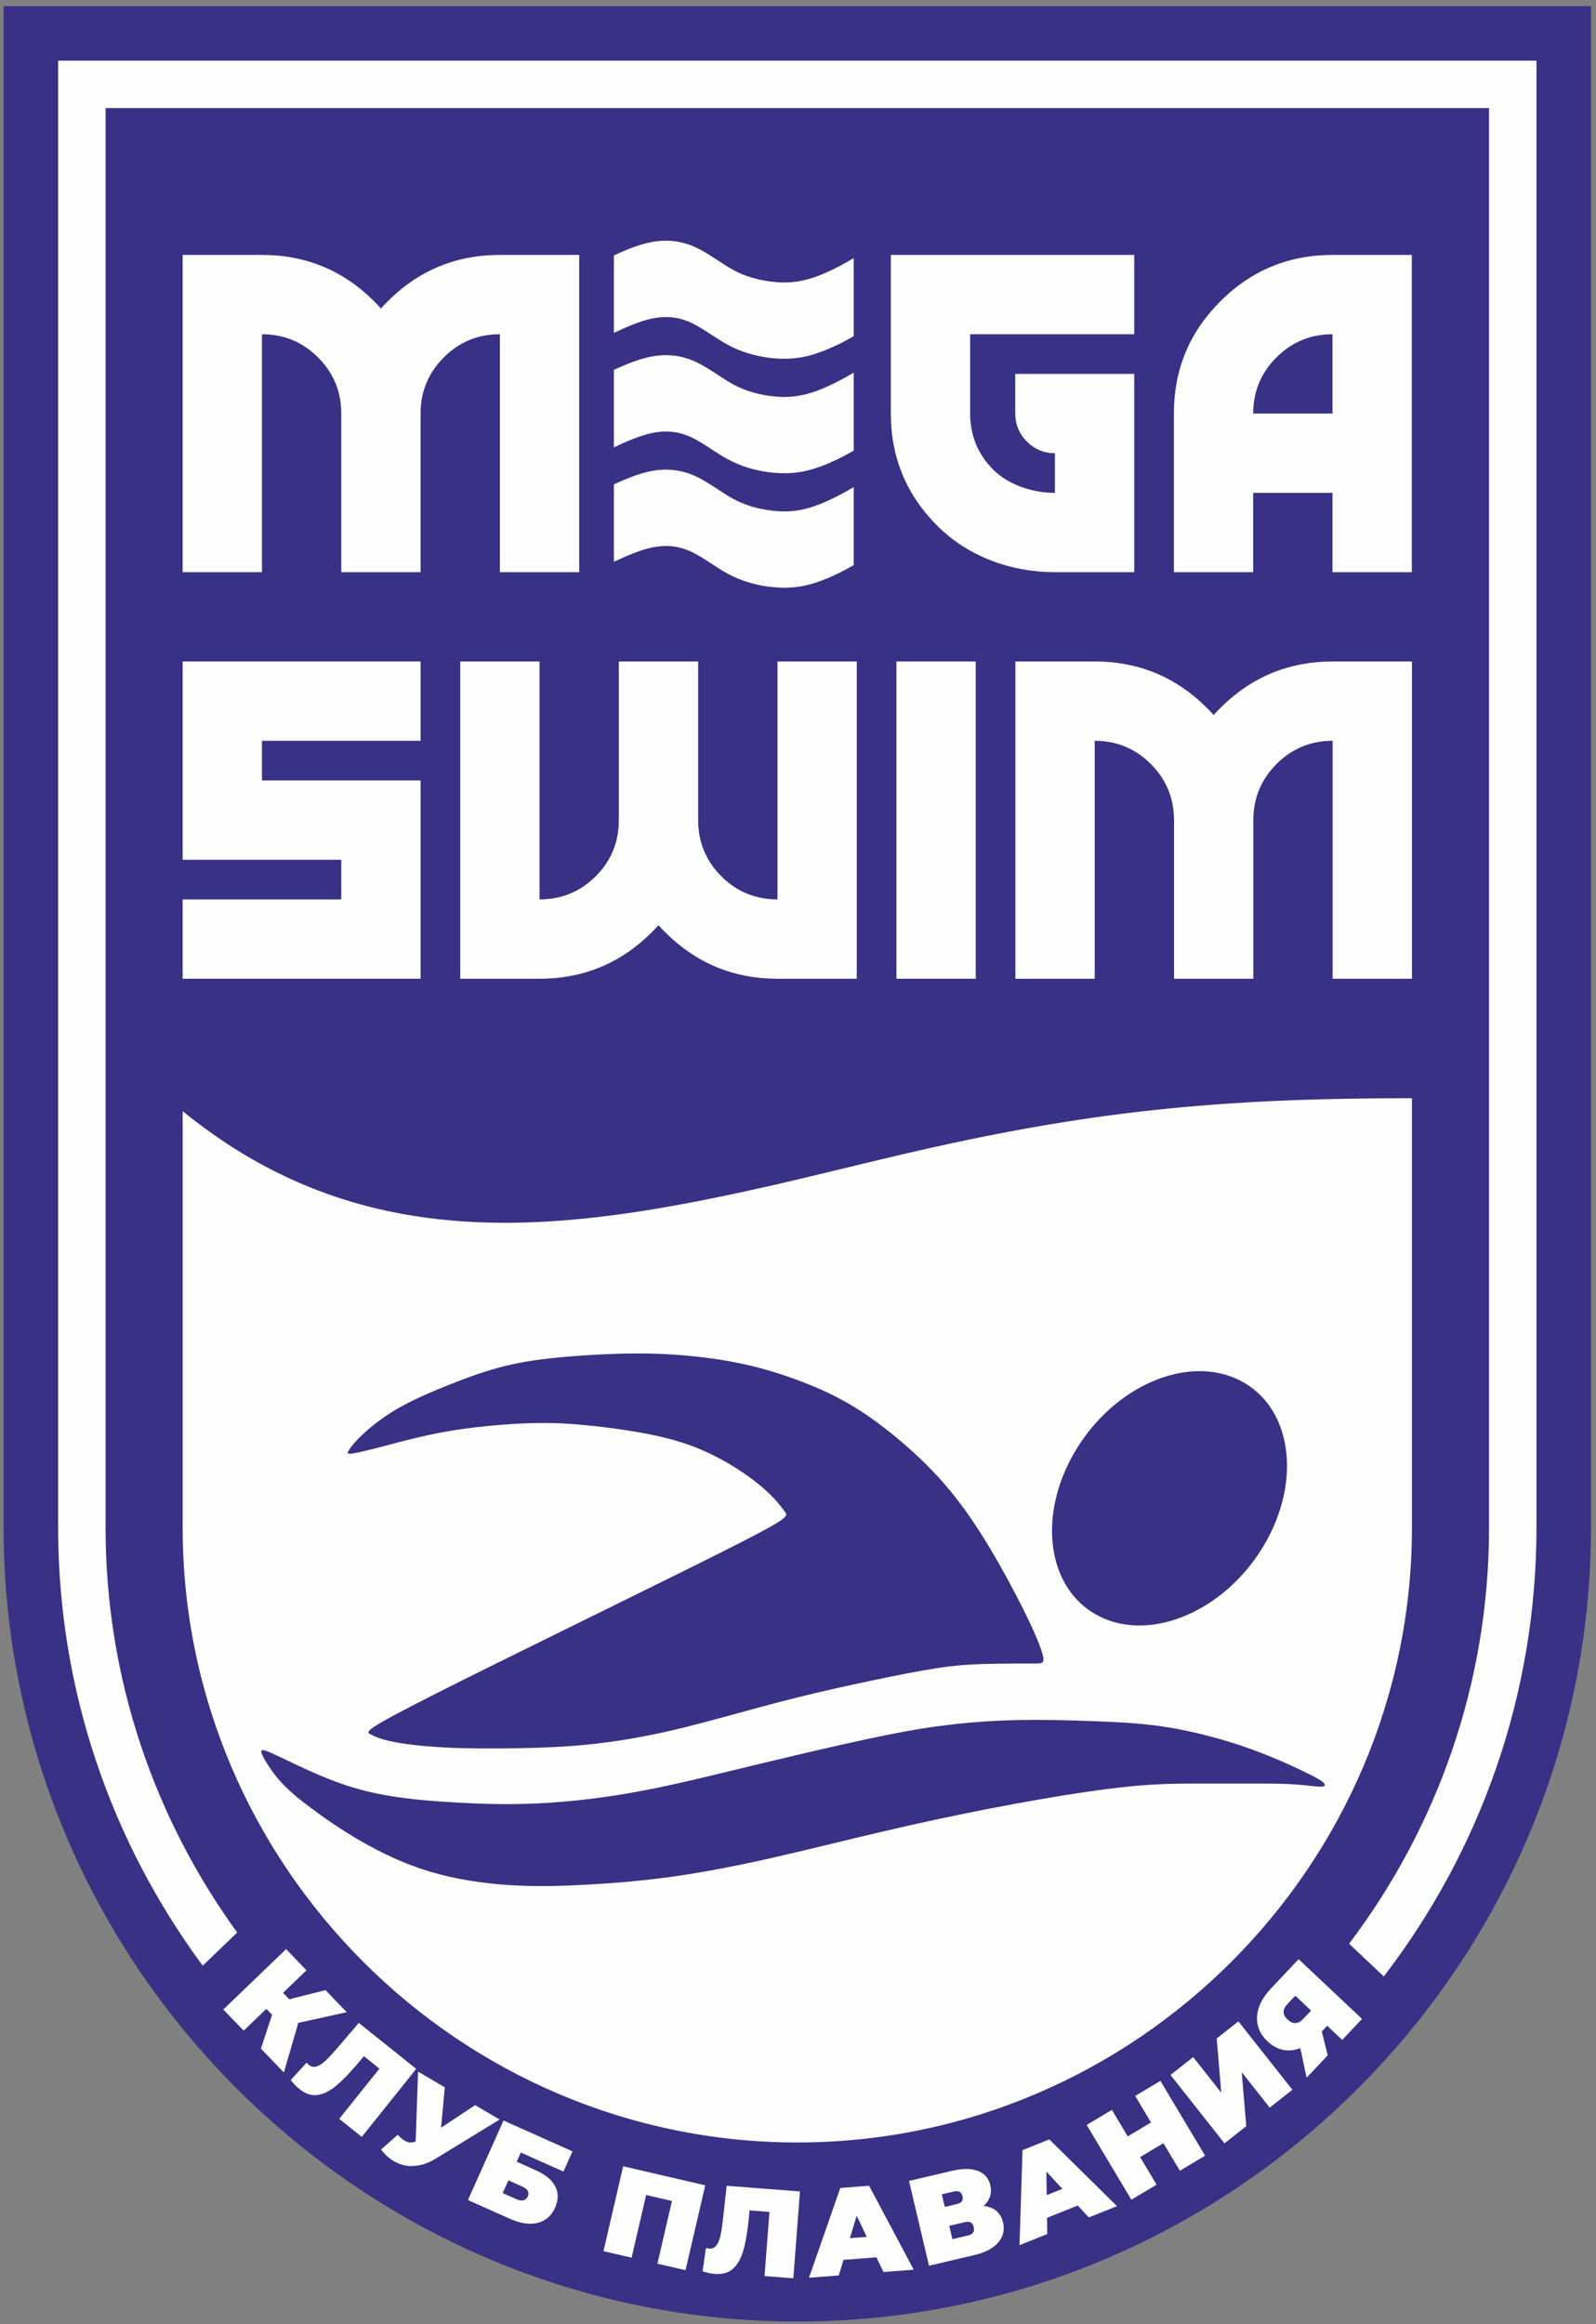 <?xml version="1.0" encoding="UTF-8"?> <svg xmlns="http://www.w3.org/2000/svg" width="171" height="249" viewBox="0 0 171 249" fill="none"><rect x="0" y="0" width="171" height="249" fill="#808080" stroke="none"/><path fill-rule="evenodd" clip-rule="evenodd" d="M0.386 0.655H170.464V163.675C170.464 186.284 161.465 207.77 145.492 223.743C129.519 239.716 108.033 248.715 85.425 248.715C62.818 248.715 41.331 239.715 25.358 223.743C9.385 207.77 0.386 186.284 0.386 163.675V0.655Z" fill="#393185"></path><path d="M8.77 6.499H164.621V163.676C164.621 181.713 158.514 198.389 148.265 211.74L144.546 208.236C153.948 195.811 159.54 180.365 159.54 163.676V11.58H11.311V163.676C11.311 179.832 16.551 194.824 25.416 207.037L21.721 210.589C11.995 197.437 6.229 181.198 6.229 163.676V6.499H8.77Z" fill="#FEFEFE"></path><path fill-rule="evenodd" clip-rule="evenodd" d="M19.571 119.039V163.675C19.571 199.877 49.223 229.529 85.425 229.529C121.627 229.529 151.279 199.877 151.279 163.675C151.279 120.931 151.279 160.397 151.279 117.653C130.589 117.653 116.512 119.022 96.577 123.694C91.706 124.836 86.683 126.104 82.067 127.144C60.516 131.994 40.247 134.541 21.569 120.599C20.76 119.996 20.113 119.49 19.571 119.039Z" fill="#FEFEFE"></path><path d="M125.787 87.86C125.787 85.51 124.956 83.505 123.308 81.857C121.645 80.193 119.639 79.362 117.29 79.362V104.855H108.792V70.865H117.29C121.989 70.865 126.009 72.537 129.311 75.839C129.567 76.095 129.804 76.347 130.036 76.607C130.253 76.347 130.505 76.095 130.761 75.839C134.062 72.537 138.084 70.865 142.782 70.865H151.28V104.855H142.782V79.362C140.433 79.362 138.416 80.197 136.764 81.857C135.119 83.508 134.285 85.519 134.285 87.86V104.855H125.787V87.86Z" fill="#FEFEFE"></path><path d="M104.544 70.865V104.855H96.047V70.865H104.544Z" fill="#FEFEFE"></path><path d="M70.554 99.127C70.322 99.373 70.083 99.627 69.83 99.881C66.516 103.194 62.497 104.855 57.808 104.855H49.31V70.865H57.808V96.358C60.157 96.358 62.167 95.53 63.826 93.878C65.478 92.233 66.305 90.209 66.305 87.86V70.865H74.803V87.86C74.803 90.2 75.63 92.225 77.282 93.878C78.935 95.531 80.951 96.358 83.301 96.358V70.865H91.798V104.855H83.301C78.612 104.855 74.593 103.194 71.279 99.881C71.025 99.627 70.772 99.373 70.554 99.127Z" fill="#FEFEFE"></path><path d="M45.062 70.865V79.362H28.067V83.611H45.062V104.855H19.57V96.358H36.565V92.109H19.57V70.865H45.062Z" fill="#FEFEFE"></path><path d="M142.768 27.31H151.266V61.3H142.768V52.803H134.271V61.3H125.773V44.305C125.773 39.606 127.429 35.602 130.747 32.283C134.051 28.98 138.07 27.31 142.768 27.31ZM142.768 44.305V35.807C140.419 35.807 138.416 36.636 136.75 38.302C135.1 39.953 134.271 41.955 134.271 44.305H142.768Z" fill="#FEFEFE"></path><path d="M121.524 27.31V35.807H103.945V44.305C103.945 46.648 104.771 48.676 106.424 50.323C108.085 51.976 110.678 52.803 113.027 52.803V48.553C111.867 48.553 110.858 48.139 110.025 47.306C109.192 46.473 108.778 45.465 108.778 44.305V40.056H121.524V61.3H113.027C108.334 61.3 103.732 59.636 100.421 56.326C97.111 53.016 95.447 49.003 95.447 44.305V27.31H121.524Z" fill="#FEFEFE"></path><path d="M36.565 44.305C36.565 41.955 35.738 39.954 34.086 38.302C32.418 36.633 30.416 35.807 28.067 35.807V61.3H19.57V27.31H28.067C32.766 27.31 36.782 28.977 40.089 32.283C40.35 32.544 40.581 32.791 40.813 33.052C41.031 32.791 41.278 32.544 41.539 32.283C44.845 28.977 48.861 27.31 53.56 27.31H62.057V61.3H53.56V35.807C51.211 35.807 49.195 36.633 47.542 38.302C45.889 39.954 45.062 41.955 45.062 44.305V61.3H36.565V44.305Z" fill="#FEFEFE"></path><path fill-rule="evenodd" clip-rule="evenodd" d="M132.854 147.892C138.418 150.714 139.547 158.654 135.377 165.628C131.206 172.603 123.316 175.969 117.753 173.147C112.191 170.325 111.062 162.384 115.232 155.41C119.402 148.436 127.291 145.069 132.854 147.892ZM46.524 181.531C54.062 177.717 69.354 170.275 76.956 166.464C84.556 162.652 84.466 162.471 84.125 161.994C83.785 161.518 83.195 160.746 82.31 159.906C81.425 159.068 80.245 158.16 78.884 157.297C77.523 156.435 75.979 155.618 74.323 154.983C72.667 154.348 70.897 153.894 68.788 153.508C66.677 153.123 64.227 152.805 62.094 152.623C59.962 152.442 58.146 152.397 55.786 152.51C53.427 152.624 50.523 152.895 47.913 153.349C45.304 153.804 42.99 154.439 41.265 154.893C39.541 155.346 38.406 155.618 37.817 155.709C37.226 155.8 37.181 155.709 37.364 155.391C37.544 155.074 37.953 154.529 38.792 153.734C39.632 152.941 40.903 151.897 42.536 150.944C44.169 149.992 46.166 149.129 48.163 148.335C50.159 147.542 52.156 146.815 54.221 146.316C56.286 145.817 58.418 145.545 60.824 145.34C63.229 145.136 65.905 145 68.312 145C70.716 145 72.849 145.136 74.868 145.363C76.888 145.59 78.793 145.907 80.722 146.384C82.65 146.861 84.602 147.496 86.53 148.267C88.459 149.038 90.365 149.946 92.43 151.307C94.494 152.669 96.718 154.484 98.556 156.231C100.393 157.978 101.845 159.657 103.207 161.517C104.568 163.378 105.838 165.42 107.086 167.621C108.334 169.822 109.559 172.181 110.399 173.974C111.239 175.767 111.692 176.991 111.783 177.604C111.874 178.217 111.602 178.217 110.717 178.217C109.832 178.217 108.334 178.217 106.769 178.239C105.203 178.262 103.57 178.307 101.687 178.534C99.804 178.761 97.671 179.17 95.221 179.669C92.769 180.168 90.002 180.758 87.415 181.37C84.829 181.983 82.424 182.618 79.769 183.344C77.114 184.071 74.21 184.887 71.374 185.523C68.537 186.158 65.769 186.612 63.138 186.884C60.506 187.156 58.01 187.247 55.446 187.292C52.882 187.337 50.25 187.337 47.913 187.224C45.577 187.111 43.534 186.884 42.168 186.613C40.801 186.342 40.109 186.026 39.656 185.776C39.202 185.527 38.986 185.343 46.524 181.531ZM28.641 187.621C29.27 187.859 30.508 188.478 31.912 189.139C33.315 189.799 34.883 190.501 36.534 191.078C38.185 191.656 39.919 192.11 41.983 192.44C44.047 192.771 46.44 192.977 49.062 193.121C51.683 193.266 54.531 193.349 57.606 193.204C60.681 193.059 63.983 192.688 67.141 192.151C70.299 191.615 73.312 190.914 76.242 190.212C79.173 189.51 82.021 188.808 85.261 188.045C88.502 187.281 92.134 186.455 95.003 185.877C97.871 185.3 99.977 184.97 102.226 184.721C104.476 184.474 106.87 184.308 109.512 184.268C112.153 184.227 115.043 184.308 117.664 184.412C120.285 184.515 122.638 184.639 125.258 185.072C127.879 185.506 130.769 186.249 133.39 187.156C136.012 188.065 138.365 189.139 139.768 189.82C141.171 190.501 141.625 190.789 141.832 191.017C142.038 191.244 141.997 191.408 141.46 191.408C140.923 191.408 139.892 191.244 138.633 191.161C137.373 191.078 135.888 191.078 134.196 191.078C132.503 191.078 130.604 191.078 128.788 191.078C126.972 191.078 125.238 191.078 123.257 191.202C121.276 191.326 119.046 191.574 116.136 192.006C113.227 192.44 109.635 193.059 105.92 193.782C102.206 194.505 98.367 195.329 94.405 196.258C90.442 197.188 86.355 198.219 82.599 199.065C78.843 199.911 75.417 200.572 72.218 201.026C69.019 201.48 66.047 201.728 63.158 201.893C60.268 202.058 57.461 202.14 54.572 201.954C51.683 201.769 48.71 201.315 45.987 200.489C43.263 199.664 40.786 198.467 38.639 197.228C36.493 195.99 34.676 194.711 33.377 193.74C32.076 192.771 31.291 192.11 30.663 191.494C30.033 190.877 29.558 190.306 29.156 189.746C28.754 189.185 28.424 188.636 28.239 188.292C28.053 187.949 28.012 187.813 28.002 187.671C27.991 187.53 28.012 187.385 28.641 187.621Z" fill="#393185"></path><path d="M65.774 51.887C67.087 51.29 68.394 50.747 69.676 50.487C70.481 50.324 71.276 50.275 72.065 50.35C72.856 50.425 73.629 50.626 74.388 50.959C75.25 51.336 76.085 51.886 76.914 52.427C77.482 52.798 78.049 53.17 78.565 53.449C79.196 53.79 79.838 54.05 80.477 54.248C81.102 54.439 81.737 54.572 82.362 54.661C83 54.753 83.598 54.798 84.156 54.791C84.717 54.785 85.285 54.725 85.875 54.606C86.46 54.488 87.035 54.314 87.575 54.113C88.127 53.91 88.668 53.67 89.166 53.431C90.033 53.015 90.761 52.597 91.469 52.18V60.542C90.923 60.855 90.349 61.168 89.7 61.48C89.178 61.731 88.601 61.985 87.99 62.211C87.368 62.441 86.728 62.637 86.105 62.763C85.485 62.888 84.842 62.954 84.171 62.961C83.5 62.969 82.847 62.922 82.199 62.83C81.538 62.736 80.847 62.589 80.128 62.369C79.424 62.151 78.702 61.857 77.972 61.462C77.354 61.127 76.782 60.753 76.21 60.379C75.443 59.877 74.67 59.37 73.898 59.032C73.257 58.751 72.61 58.582 71.954 58.519C71.295 58.457 70.612 58.502 69.905 58.645C68.594 58.91 67.188 59.532 65.774 60.186V51.887ZM65.774 39.623C67.087 39.027 68.394 38.484 69.676 38.224C70.481 38.061 71.276 38.011 72.065 38.086C72.856 38.162 73.629 38.363 74.388 38.695C75.25 39.073 76.085 39.622 76.914 40.163C77.482 40.534 78.049 40.906 78.565 41.185C79.196 41.527 79.838 41.787 80.477 41.983C81.102 42.176 81.737 42.308 82.362 42.398C83 42.488 83.598 42.535 84.156 42.527C84.717 42.522 85.285 42.462 85.875 42.342C86.46 42.223 87.035 42.05 87.575 41.85C88.127 41.646 88.668 41.407 89.166 41.167C90.033 40.751 90.761 40.333 91.469 39.916V48.279C90.923 48.591 90.349 48.905 89.7 49.216C89.178 49.467 88.601 49.721 87.99 49.946C87.368 50.177 86.728 50.374 86.105 50.499C85.485 50.625 84.842 50.69 84.171 50.697C83.5 50.706 82.847 50.658 82.199 50.566C81.538 50.471 80.847 50.325 80.128 50.105C79.424 49.887 78.702 49.593 77.972 49.198C77.354 48.864 76.782 48.489 76.21 48.115C75.443 47.613 74.67 47.106 73.898 46.769C73.257 46.487 72.61 46.318 71.954 46.255C71.295 46.193 70.612 46.237 69.905 46.38C68.594 46.647 67.188 47.27 65.774 47.922V39.623ZM65.774 27.359C67.087 26.762 68.394 26.219 69.676 25.96C70.481 25.797 71.276 25.748 72.065 25.823C72.856 25.898 73.629 26.099 74.388 26.432C75.25 26.809 76.085 27.358 76.914 27.899C77.482 28.271 78.049 28.643 78.565 28.921C79.196 29.263 79.838 29.523 80.477 29.72C81.102 29.912 81.737 30.045 82.362 30.135C83 30.225 83.598 30.271 84.156 30.264C84.717 30.259 85.285 30.198 85.875 30.078C86.46 29.96 87.035 29.786 87.575 29.586C88.127 29.383 88.668 29.142 89.166 28.903C90.033 28.487 90.761 28.069 91.469 27.652V36.015C90.923 36.327 90.349 36.641 89.7 36.953C89.178 37.203 88.601 37.457 87.99 37.683C87.368 37.913 86.728 38.109 86.105 38.235C85.485 38.361 84.842 38.426 84.171 38.433C83.5 38.442 82.847 38.394 82.199 38.303C81.538 38.208 80.847 38.062 80.128 37.841C79.424 37.624 78.702 37.329 77.972 36.935C77.354 36.6 76.782 36.226 76.21 35.851C75.443 35.349 74.67 34.843 73.898 34.505C73.257 34.223 72.61 34.054 71.954 33.992C71.295 33.929 70.612 33.974 69.905 34.117C68.594 34.383 67.188 35.005 65.774 35.659V27.359Z" fill="#FEFEFE"></path><path d="M31.961 216.715L30.414 222.031L27.956 219.474L29.149 215.849L28.539 215.214L26.108 217.552L23.927 215.283L30.655 208.815L32.836 211.083L30.327 213.495L30.993 214.187L34.878 213.207L37.151 215.572L31.961 216.715ZM44.595 221.645L38.761 228.931L36.347 226.997L40.655 221.616L38.989 220.283L38.294 221.109C37.432 222.128 36.666 222.915 35.994 223.47C35.322 224.025 34.664 224.349 34.02 224.443C33.376 224.536 32.73 224.325 32.085 223.808C31.759 223.547 31.448 223.224 31.153 222.84L32.852 220.972C32.926 221.065 33.008 221.148 33.098 221.22C33.355 221.426 33.634 221.479 33.937 221.379C34.238 221.279 34.552 221.075 34.879 220.767C35.205 220.459 35.604 220.032 36.074 219.486L38.443 216.72L44.595 221.645ZM53.529 227.07L46.738 231.23C45.931 231.725 45.14 231.997 44.363 232.046C43.587 232.095 42.866 231.923 42.199 231.531C41.686 231.229 41.227 230.816 40.825 230.29L42.606 228.708C42.889 228.998 43.138 229.206 43.352 229.332C43.552 229.45 43.742 229.515 43.925 229.53C44.107 229.544 44.31 229.509 44.535 229.425L44.793 221.936L47.655 223.618L47.259 227.948L50.908 225.53L53.529 227.07ZM53.949 227.176L61.338 230.48L60.369 232.647L55.804 230.605L55.364 231.591L57.396 232.5C58.435 232.965 59.133 233.542 59.491 234.233C59.849 234.924 59.841 235.687 59.468 236.523C59.079 237.392 58.458 237.931 57.604 238.143C56.75 238.355 55.758 238.209 54.63 237.704L50.139 235.696L53.949 227.176ZM55.334 235.609C55.618 235.736 55.866 235.774 56.079 235.723C56.292 235.672 56.449 235.534 56.55 235.306C56.746 234.868 56.544 234.515 55.944 234.246L54.471 233.587L53.861 234.951L55.334 235.609ZM75.561 234.119L73.45 243.211L70.437 242.512L71.996 235.797L69.23 235.154L67.671 241.87L64.657 241.17L66.768 232.078L75.561 234.119ZM85.713 234.773L84.998 244.079L81.914 243.842L82.441 236.969L80.314 236.805L80.205 237.88C80.067 239.207 79.877 240.289 79.635 241.126C79.392 241.963 79.031 242.602 78.552 243.042C78.072 243.482 77.42 243.671 76.596 243.608C76.179 243.576 75.74 243.484 75.28 243.333L75.632 240.832C75.746 240.868 75.86 240.89 75.975 240.899C76.303 240.924 76.564 240.81 76.757 240.557C76.95 240.305 77.094 239.959 77.191 239.521C77.287 239.083 77.376 238.505 77.457 237.79L77.856 234.169L85.713 234.773ZM93.906 241.834L90.37 242.105L89.87 243.775L86.679 244.02L90.032 234.402L93.116 234.165L97.899 243.158L94.656 243.407L93.906 241.834ZM92.868 239.64L91.785 237.37L91.061 239.779L92.868 239.64ZM105.395 236.328C105.948 236.39 106.401 236.568 106.754 236.864C107.107 237.16 107.344 237.568 107.467 238.087C107.658 238.9 107.487 239.619 106.954 240.242C106.42 240.865 105.565 241.315 104.388 241.593L99.535 242.736L97.395 233.651L102.002 232.566C103.127 232.301 104.047 232.304 104.764 232.573C105.48 232.843 105.927 233.354 106.105 234.106C106.206 234.539 106.194 234.944 106.069 235.32C105.942 235.697 105.718 236.033 105.395 236.328ZM101.228 236.433L102.526 236.127C103.028 236.009 103.227 235.729 103.123 235.288C103.015 234.83 102.71 234.659 102.208 234.778L100.91 235.083L101.228 236.433ZM103.741 239.485C104.243 239.367 104.437 239.066 104.323 238.581C104.213 238.114 103.907 237.939 103.405 238.058L101.705 238.458L102.041 239.885L103.741 239.485ZM115.475 236.282L112.182 237.599L112.204 239.341L109.233 240.53L109.555 230.349L112.427 229.2L119.681 236.351L116.661 237.559L115.475 236.282ZM113.828 234.499L112.115 232.657L112.145 235.172L113.828 234.499ZM124.328 222.932L129.117 230.943L126.416 232.558L124.651 229.605L122.156 231.096L123.921 234.049L121.22 235.664L116.431 227.652L119.132 226.037L120.829 228.876L123.323 227.384L121.627 224.546L124.328 222.932ZM125.413 222.296L127.841 220.38L130.848 224.189L130.363 218.388L132.686 216.555L138.469 223.88L136.042 225.797L133.042 221.998L133.53 227.78L131.196 229.622L125.413 222.296ZM139.137 209.891L145.931 216.29L143.81 218.542L142.198 217.025L141.623 217.636L142.255 220.192L139.997 222.589L139.318 219.421C138.696 219.666 138.085 219.729 137.484 219.608C136.883 219.488 136.324 219.184 135.806 218.696C135.269 218.19 134.924 217.624 134.77 216.996C134.616 216.369 134.654 215.719 134.886 215.045C135.117 214.372 135.535 213.715 136.138 213.074L139.137 209.891ZM137.941 214.699C137.393 215.282 137.393 215.832 137.943 216.35C138.519 216.892 139.081 216.872 139.63 216.29L140.471 215.397L138.782 213.807L137.941 214.699Z" fill="#FEFEFE"></path></svg> 